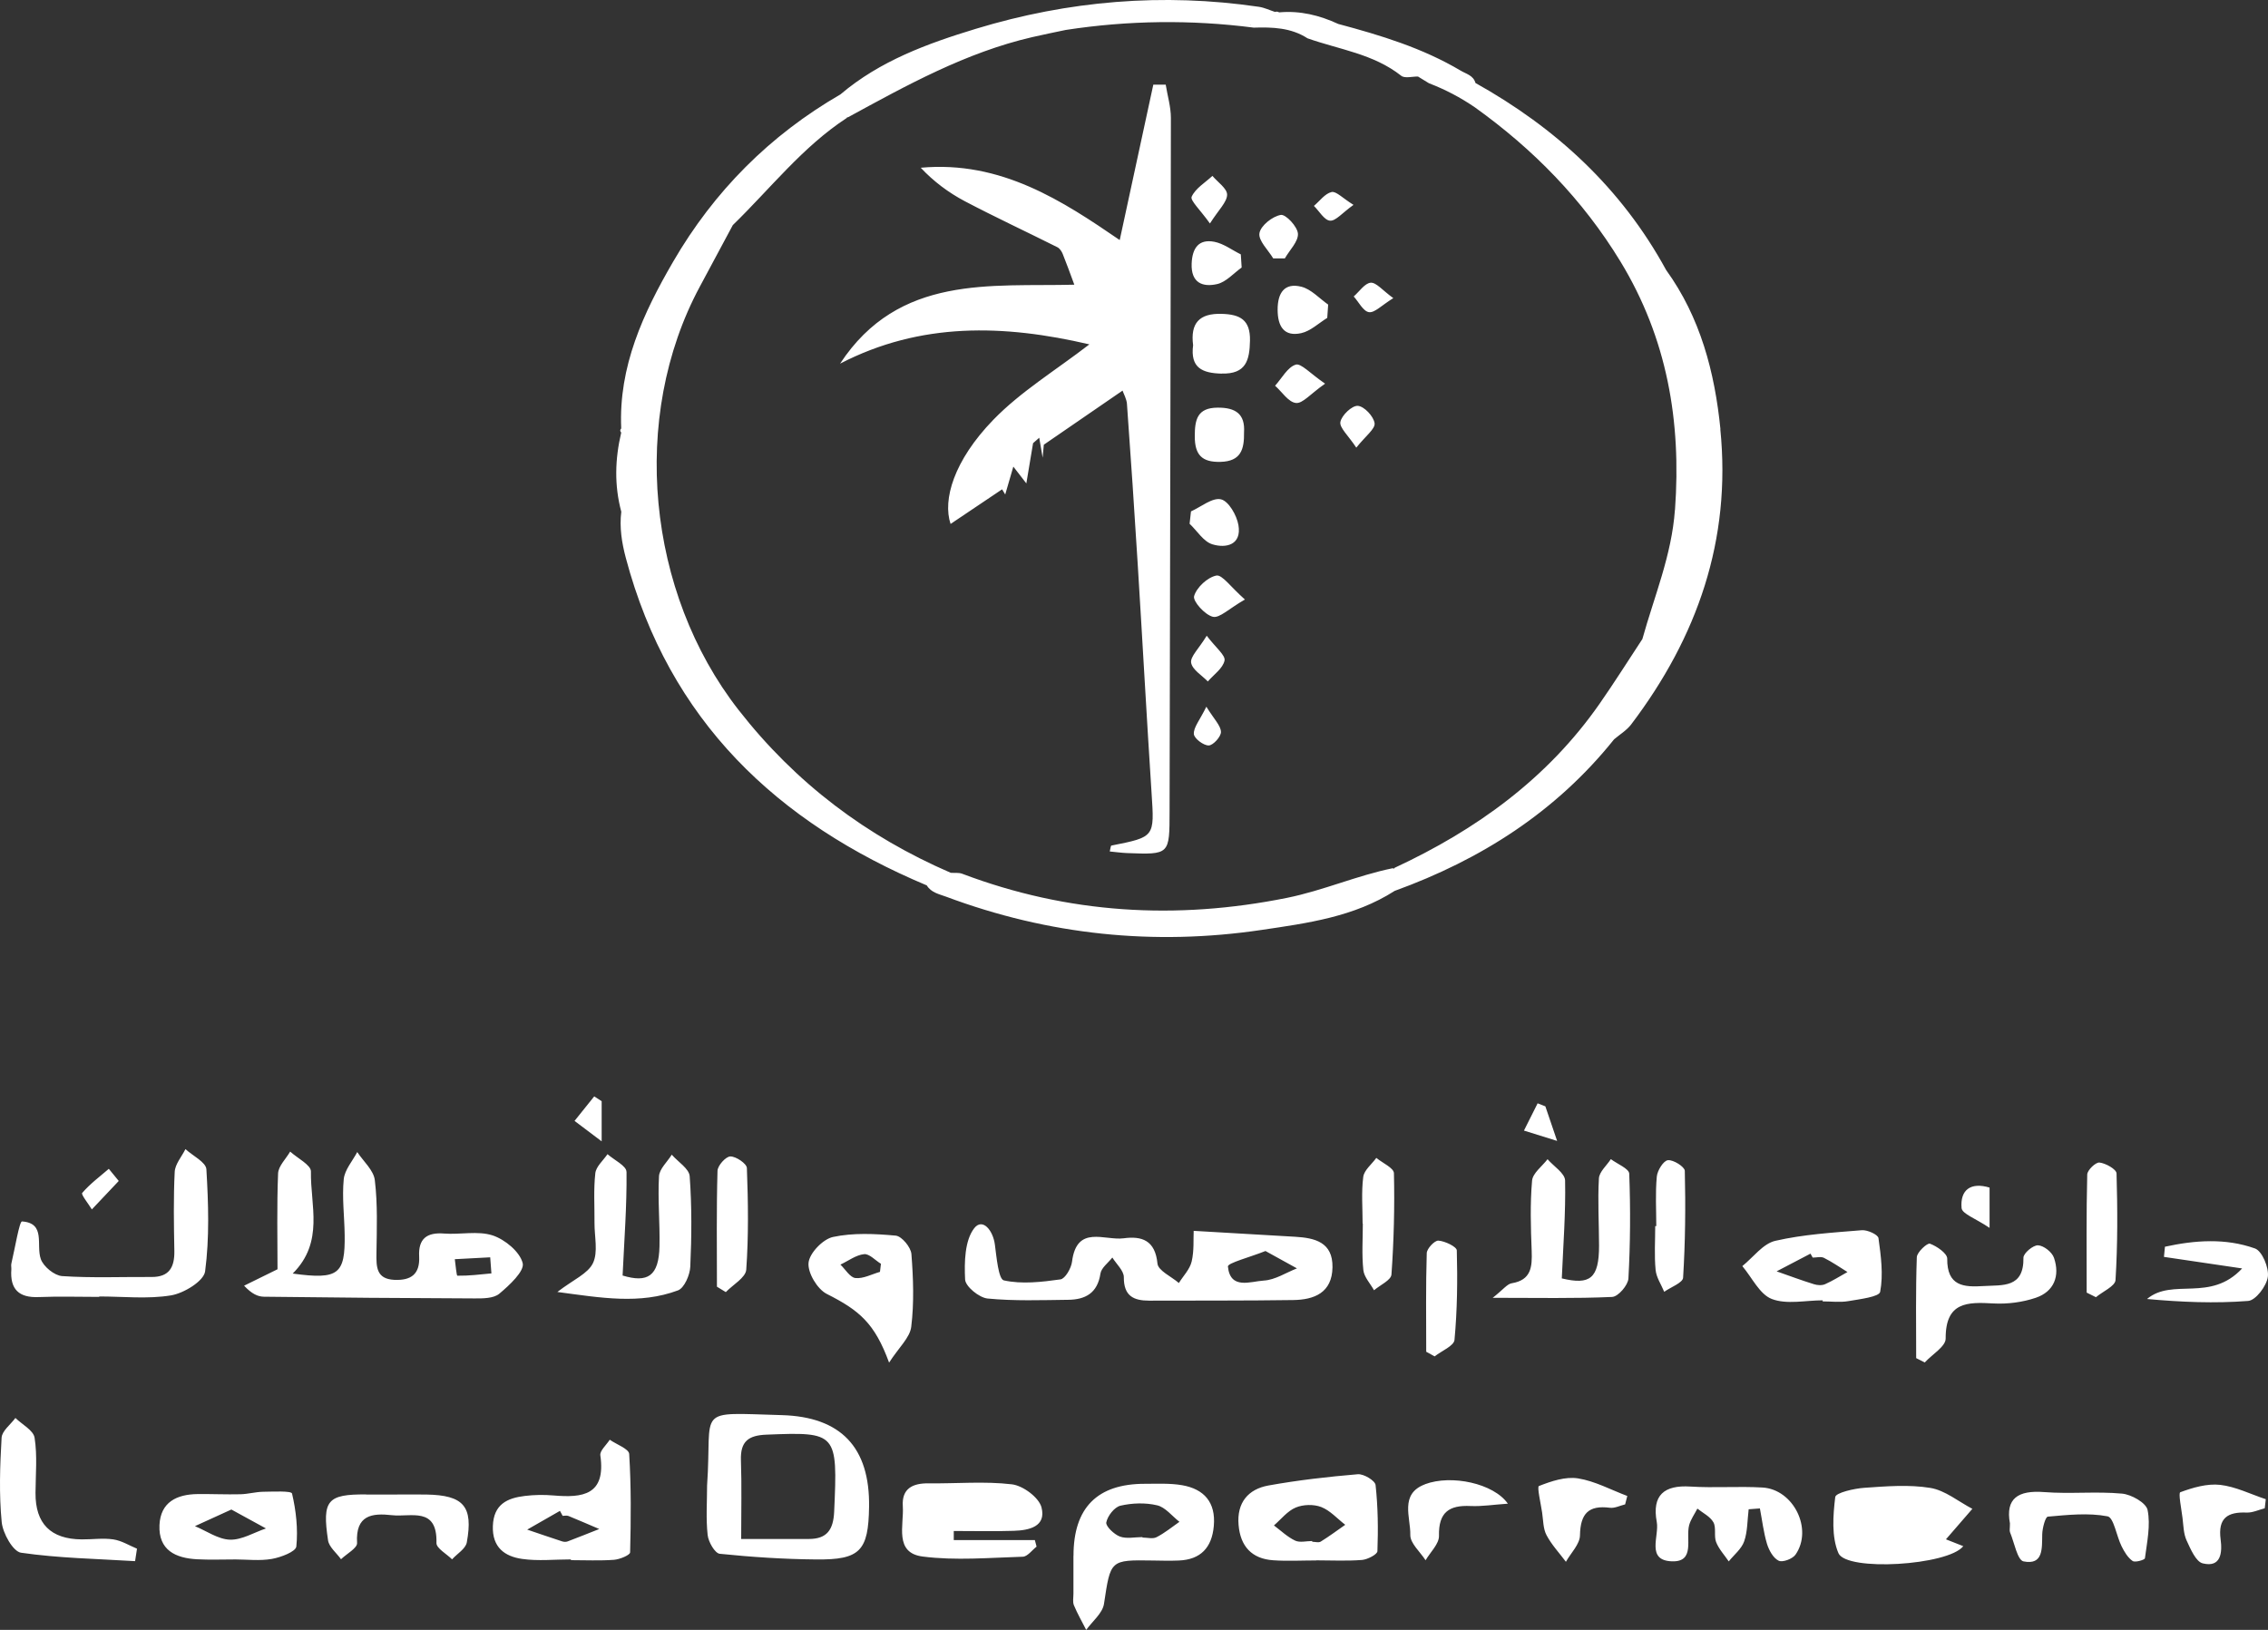 <svg width="64" height="46" viewBox="0 0 64 46" fill="none" xmlns="http://www.w3.org/2000/svg">
<rect x="0" y="0" width="64" height="46" fill="#333333" stroke="none"/>
<path d="M8.264 35.944C9.555 36.121 9.742 35.962 9.726 34.847C9.719 34.325 9.649 33.798 9.7 33.281C9.726 33.015 9.947 32.769 10.081 32.514C10.255 32.778 10.545 33.028 10.577 33.309C10.659 33.988 10.633 34.682 10.623 35.369C10.618 35.758 10.618 36.096 11.127 36.121C11.593 36.142 11.854 35.967 11.828 35.458C11.802 34.959 12.046 34.776 12.529 34.814C12.988 34.85 13.482 34.73 13.902 34.867C14.248 34.981 14.67 35.328 14.75 35.65C14.805 35.875 14.372 36.276 14.089 36.513C13.926 36.648 13.625 36.646 13.386 36.645C11.406 36.638 9.428 36.622 7.448 36.597C7.277 36.595 7.107 36.519 6.888 36.286C7.168 36.149 7.448 36.01 7.831 35.822C7.831 34.978 7.81 34.047 7.847 33.12C7.855 32.909 8.069 32.707 8.188 32.501C8.393 32.688 8.777 32.879 8.774 33.061C8.756 34.016 9.154 35.049 8.262 35.941L8.264 35.944ZM13.867 35.939C13.856 35.787 13.845 35.637 13.833 35.485C13.499 35.503 13.167 35.52 12.834 35.538C12.858 35.7 12.881 36.004 12.907 36.004C13.228 36.009 13.548 35.969 13.867 35.939ZM33.684 34.738C34.745 34.799 35.647 34.85 36.549 34.905C37.101 34.938 37.612 35.055 37.601 35.766C37.59 36.488 37.083 36.683 36.492 36.691C35.138 36.711 33.783 36.703 32.429 36.708C31.988 36.708 31.709 36.577 31.713 36.045C31.713 35.862 31.503 35.675 31.389 35.491C31.271 35.642 31.078 35.781 31.053 35.944C30.97 36.499 30.624 36.679 30.142 36.684C29.383 36.693 28.621 36.721 27.869 36.648C27.631 36.625 27.244 36.309 27.234 36.111C27.21 35.622 27.223 35.009 27.491 34.664C27.726 34.363 28.022 34.723 28.074 35.125C28.122 35.483 28.175 36.101 28.327 36.136C28.836 36.248 29.395 36.182 29.924 36.108C30.057 36.09 30.228 35.795 30.251 35.61C30.383 34.556 31.171 35.02 31.709 34.948C32.217 34.88 32.598 35.001 32.662 35.66C32.681 35.862 33.056 36.028 33.266 36.21C33.391 36.009 33.575 35.824 33.627 35.604C33.699 35.3 33.673 34.969 33.684 34.738ZM35.708 35.308C35.278 35.48 34.64 35.645 34.65 35.744C34.716 36.408 35.288 36.164 35.664 36.141C35.981 36.123 36.287 35.919 36.598 35.797C36.308 35.639 36.02 35.478 35.708 35.306V35.308ZM19.953 41.924C20.107 39.708 19.57 39.87 22.066 39.939C23.729 39.987 24.549 40.849 24.524 42.527C24.506 43.771 24.273 44.026 23.026 44.012C22.119 44.004 21.211 43.945 20.309 43.852C20.174 43.837 19.99 43.518 19.969 43.323C19.918 42.862 19.953 42.391 19.953 41.924ZM20.913 43.434C21.595 43.434 22.21 43.434 22.826 43.434C23.334 43.434 23.516 43.176 23.539 42.664C23.64 40.435 23.617 40.41 21.631 40.49C21.12 40.509 20.89 40.678 20.908 41.213C20.933 41.922 20.915 42.633 20.915 43.436L20.913 43.434ZM45.498 36.602C45.664 36.593 45.942 36.271 45.952 36.081C46.006 35.098 46.012 34.11 45.975 33.125C45.97 32.982 45.638 32.851 45.456 32.714C45.338 32.896 45.13 33.071 45.119 33.259C45.083 33.89 45.122 34.525 45.123 35.158C45.123 36.086 44.866 36.271 44.072 36.08C44.113 35.136 44.183 34.226 44.165 33.317C44.16 33.112 43.842 32.916 43.67 32.716C43.517 32.917 43.251 33.109 43.233 33.322C43.176 33.978 43.196 34.642 43.222 35.303C43.238 35.754 43.212 36.126 42.66 36.217C42.529 36.238 42.42 36.394 42.122 36.628C43.386 36.628 44.445 36.651 45.5 36.603L45.498 36.602ZM2.799 36.59C3.476 36.59 4.167 36.668 4.827 36.559C5.189 36.499 5.752 36.156 5.788 35.881C5.913 34.935 5.881 33.96 5.824 33.001C5.812 32.8 5.44 32.621 5.233 32.431C5.127 32.646 4.941 32.854 4.93 33.074C4.893 33.816 4.906 34.561 4.92 35.303C4.928 35.766 4.775 36.043 4.276 36.04C3.434 36.035 2.591 36.071 1.754 36.015C1.536 36 1.228 35.749 1.152 35.536C1.01 35.139 1.301 34.52 0.621 34.472C0.548 34.467 0.419 35.245 0.321 35.66C0.308 35.711 0.323 35.771 0.32 35.825C0.279 36.389 0.535 36.63 1.091 36.607C1.66 36.584 2.231 36.602 2.801 36.602C2.801 36.599 2.801 36.593 2.801 36.59H2.799ZM30.293 43.91C30.291 42.553 30.963 41.875 32.31 41.877C32.66 41.877 33.018 41.858 33.36 41.917C33.975 42.025 34.312 42.398 34.252 43.067C34.199 43.678 33.88 44.017 33.267 44.042C33.025 44.052 32.782 44.047 32.538 44.042C31.317 44.022 31.341 44.026 31.153 45.266C31.112 45.531 30.826 45.757 30.651 46C30.534 45.77 30.404 45.544 30.305 45.306C30.265 45.212 30.291 45.09 30.291 44.98C30.291 44.624 30.291 44.268 30.291 43.911L30.293 43.91ZM32.239 43.381C32.239 43.381 32.239 43.389 32.239 43.394C32.372 43.394 32.53 43.439 32.636 43.384C32.865 43.267 33.069 43.099 33.282 42.95C33.074 42.788 32.885 42.538 32.652 42.484C32.323 42.406 31.949 42.418 31.617 42.495C31.447 42.535 31.255 42.783 31.218 42.966C31.197 43.074 31.438 43.303 31.6 43.365C31.789 43.436 32.024 43.381 32.237 43.381H32.239ZM26.918 43.209C27.482 43.209 28.045 43.222 28.607 43.204C29.033 43.191 29.53 43.089 29.39 42.543C29.318 42.263 28.867 41.929 28.556 41.892C27.783 41.8 26.992 41.874 26.207 41.864C25.759 41.858 25.442 42.006 25.476 42.51C25.512 43.044 25.225 43.827 26.038 43.93C26.966 44.049 27.92 43.963 28.862 43.935C28.994 43.931 29.123 43.75 29.251 43.65C29.235 43.589 29.219 43.526 29.202 43.465H26.914C26.914 43.38 26.914 43.295 26.914 43.209H26.918ZM17.678 33.071C17.678 32.904 17.33 32.739 17.143 32.574C17.022 32.752 16.82 32.922 16.799 33.112C16.747 33.573 16.78 34.044 16.776 34.512C16.773 34.897 16.882 35.336 16.733 35.648C16.589 35.949 16.177 36.116 15.728 36.463C16.962 36.628 18.053 36.82 19.132 36.418C19.309 36.352 19.469 35.984 19.479 35.748C19.518 34.898 19.524 34.042 19.462 33.196C19.446 32.982 19.132 32.792 18.956 32.588C18.831 32.792 18.608 32.988 18.596 33.198C18.559 33.854 18.624 34.515 18.61 35.174C18.592 36.02 18.273 36.212 17.569 35.999C17.616 34.992 17.69 34.031 17.68 33.071H17.678ZM16.109 44.011C15.65 44.011 15.183 44.062 14.733 43.997C14.247 43.928 13.887 43.675 13.908 43.069C13.929 42.454 14.315 42.279 14.808 42.22C15.075 42.187 15.35 42.183 15.619 42.206C16.436 42.276 17.102 42.201 16.941 41.076C16.921 40.944 17.112 40.782 17.206 40.633C17.397 40.767 17.745 40.889 17.755 41.035C17.812 41.959 17.805 42.887 17.781 43.812C17.779 43.89 17.489 44.009 17.328 44.022C16.925 44.052 16.518 44.032 16.111 44.032C16.111 44.026 16.111 44.019 16.111 44.012L16.109 44.011ZM15.878 42.783C15.852 42.735 15.826 42.687 15.801 42.641C15.494 42.818 15.184 42.993 14.877 43.17C15.204 43.28 15.53 43.394 15.857 43.5C15.905 43.517 15.971 43.522 16.018 43.503C16.317 43.391 16.612 43.27 16.91 43.153C16.62 43.029 16.332 42.904 16.041 42.785C15.993 42.767 15.933 42.781 15.88 42.781L15.878 42.783ZM37.14 44.04C36.735 44.04 36.33 44.063 35.927 44.035C35.328 43.994 35.001 43.645 34.951 43.037C34.897 42.408 35.224 42.028 35.792 41.925C36.626 41.775 37.471 41.678 38.316 41.607C38.482 41.593 38.804 41.787 38.817 41.912C38.885 42.53 38.892 43.158 38.869 43.779C38.866 43.87 38.592 44.012 38.436 44.026C38.008 44.06 37.573 44.037 37.142 44.037V44.04H37.14ZM37.029 43.492V43.513C37.111 43.513 37.212 43.545 37.27 43.508C37.508 43.361 37.733 43.193 37.961 43.034C37.736 42.861 37.534 42.629 37.282 42.532C37.07 42.451 36.774 42.459 36.564 42.547C36.33 42.644 36.152 42.877 35.949 43.052C36.145 43.199 36.33 43.378 36.546 43.48C36.679 43.543 36.865 43.492 37.028 43.492H37.029ZM49.662 42.572C49.726 42.905 49.765 43.247 49.862 43.571C49.918 43.753 50.038 43.973 50.191 44.047C50.304 44.102 50.585 43.996 50.668 43.875C51.165 43.158 50.613 42.035 49.736 41.982C49.06 41.942 48.379 41.998 47.704 41.955C46.962 41.907 46.611 42.195 46.752 42.956C46.825 43.355 46.444 44.04 47.18 44.065C47.844 44.088 47.564 43.424 47.666 43.042C47.712 42.879 47.818 42.732 47.898 42.577C48.054 42.702 48.259 42.8 48.35 42.963C48.435 43.115 48.36 43.353 48.427 43.523C48.505 43.721 48.661 43.887 48.783 44.067C48.933 43.88 49.143 43.715 49.218 43.502C49.316 43.221 49.307 42.9 49.345 42.596C49.451 42.588 49.556 42.58 49.661 42.572H49.662ZM25.089 38.457C24.682 37.344 24.25 36.982 23.332 36.519C23.065 36.385 22.788 35.923 22.816 35.64C22.842 35.366 23.221 34.973 23.505 34.911C24.076 34.789 24.69 34.819 25.277 34.873C25.447 34.89 25.704 35.201 25.719 35.392C25.772 36.075 25.797 36.77 25.714 37.446C25.676 37.755 25.364 38.029 25.089 38.457ZM24.831 35.898L24.859 35.668C24.7 35.571 24.53 35.379 24.382 35.396C24.153 35.42 23.938 35.586 23.716 35.691C23.856 35.825 23.988 36.055 24.14 36.07C24.361 36.093 24.599 35.962 24.83 35.896L24.831 35.898ZM6.618 44.012C6.267 44.012 5.913 44.026 5.563 44.007C4.959 43.976 4.469 43.753 4.5 43.042C4.53 42.391 4.992 42.175 5.57 42.167C5.975 42.162 6.382 42.182 6.787 42.172C6.999 42.167 7.209 42.106 7.421 42.102C7.707 42.099 8.222 42.071 8.241 42.152C8.355 42.636 8.412 43.155 8.362 43.647C8.347 43.792 7.925 43.953 7.671 43.997C7.33 44.057 6.97 44.012 6.618 44.011V44.012ZM6.529 42.603C6.127 42.786 5.814 42.93 5.501 43.072C5.83 43.209 6.157 43.444 6.49 43.454C6.825 43.464 7.167 43.251 7.505 43.137C7.19 42.965 6.875 42.793 6.529 42.603ZM3.869 43.71C3.646 43.617 3.429 43.48 3.196 43.446C2.906 43.403 2.604 43.449 2.306 43.446C1.431 43.439 0.996 43.002 1.002 42.135C1.005 41.615 1.056 41.084 0.976 40.577C0.943 40.367 0.624 40.204 0.435 40.019C0.299 40.204 0.056 40.384 0.045 40.577C-0.001 41.369 -0.029 42.172 0.048 42.958C0.079 43.274 0.367 43.789 0.593 43.822C1.655 43.976 2.737 43.994 3.812 44.06C3.83 43.944 3.847 43.829 3.865 43.713L3.869 43.71ZM51.433 36.699C50.95 36.699 50.421 36.823 49.998 36.661C49.654 36.529 49.439 36.055 49.166 35.733C49.473 35.486 49.75 35.1 50.095 35.02C50.891 34.837 51.72 34.788 52.539 34.72C52.695 34.707 52.995 34.844 53.008 34.943C53.078 35.445 53.148 35.972 53.056 36.458C53.029 36.602 52.478 36.666 52.16 36.721C51.923 36.762 51.676 36.729 51.433 36.729C51.433 36.719 51.433 36.709 51.433 36.698V36.699ZM51.152 35.493C51.131 35.455 51.111 35.419 51.09 35.381C50.771 35.548 50.453 35.715 50.134 35.881C50.484 36.004 50.831 36.133 51.184 36.243C51.282 36.275 51.412 36.283 51.502 36.243C51.72 36.147 51.923 36.017 52.133 35.9C51.914 35.764 51.699 35.615 51.469 35.5C51.383 35.457 51.259 35.493 51.152 35.493ZM54.315 38.451C54.522 38.226 54.906 38.001 54.904 37.778C54.899 36.739 55.516 36.745 56.255 36.787C56.651 36.808 57.072 36.754 57.447 36.627C57.961 36.453 58.136 36.012 57.961 35.5C57.908 35.339 57.672 35.154 57.51 35.146C57.372 35.139 57.097 35.371 57.099 35.495C57.113 36.359 56.511 36.263 55.975 36.296C55.417 36.331 54.94 36.304 54.948 35.521C54.948 35.374 54.655 35.171 54.46 35.1C54.385 35.073 54.095 35.341 54.09 35.481C54.056 36.43 54.072 37.38 54.072 38.33C54.152 38.371 54.232 38.411 54.312 38.452L54.315 38.451ZM56.721 43.247C56.841 43.535 56.928 44.032 57.102 44.067C57.663 44.178 57.621 43.702 57.629 43.303C57.633 43.128 57.717 42.811 57.787 42.804C58.349 42.755 58.928 42.691 59.472 42.795C59.648 42.828 59.724 43.351 59.868 43.639C59.944 43.794 60.044 43.961 60.179 44.055C60.25 44.105 60.522 44.024 60.527 43.978C60.586 43.525 60.69 43.049 60.602 42.616C60.561 42.413 60.143 42.177 59.879 42.154C59.153 42.087 58.414 42.168 57.685 42.111C56.944 42.053 56.587 42.292 56.718 42.995C56.718 43.137 56.701 43.199 56.721 43.246V43.247ZM10.33 42.177C9.241 42.17 9.086 42.339 9.257 43.472C9.286 43.664 9.496 43.827 9.623 44.006C9.783 43.852 10.086 43.69 10.076 43.548C10.029 42.757 10.498 42.699 11.062 42.763C11.59 42.823 12.344 42.51 12.316 43.548C12.313 43.697 12.602 43.855 12.757 44.009C12.9 43.85 13.138 43.712 13.172 43.533C13.359 42.51 13.081 42.198 12.031 42.18C11.707 42.175 11.383 42.18 11.059 42.18C10.817 42.18 10.574 42.182 10.332 42.18L10.33 42.177ZM61.064 35.473C61.73 35.572 62.396 35.67 63.27 35.799C62.37 36.765 61.312 36.055 60.586 36.661C61.543 36.749 62.497 36.79 63.441 36.716C63.654 36.699 63.962 36.293 63.996 36.033C64.03 35.777 63.833 35.306 63.632 35.235C62.798 34.938 61.935 35.002 61.092 35.186C61.082 35.282 61.072 35.377 61.064 35.473ZM45.921 42.221C45.459 42.048 45.008 41.8 44.529 41.724C44.175 41.668 43.774 41.803 43.426 41.94C43.369 41.962 43.478 42.429 43.517 42.691C43.549 42.905 43.544 43.145 43.641 43.327C43.784 43.598 44.002 43.829 44.188 44.078C44.328 43.829 44.581 43.583 44.585 43.33C44.596 42.714 44.831 42.477 45.426 42.553C45.565 42.572 45.715 42.492 45.859 42.458C45.879 42.378 45.9 42.3 45.92 42.221H45.921ZM59.145 36.61C59.337 36.45 59.685 36.299 59.697 36.129C59.759 35.128 59.755 34.12 59.726 33.117C59.723 33.001 59.422 32.83 59.244 32.81C59.138 32.798 58.901 33.025 58.899 33.148C58.871 34.259 58.883 35.369 58.883 36.481C58.971 36.524 59.059 36.567 59.147 36.612L59.145 36.61ZM38.457 34.53C38.457 34.969 38.425 35.412 38.472 35.845C38.493 36.043 38.669 36.225 38.773 36.415C38.944 36.268 39.252 36.131 39.265 35.972C39.333 35.02 39.357 34.064 39.335 33.111C39.331 32.962 39.012 32.823 38.838 32.679C38.709 32.858 38.493 33.025 38.469 33.216C38.413 33.648 38.451 34.092 38.451 34.532C38.452 34.532 38.456 34.532 38.457 34.532V34.53ZM63.938 42.312C63.509 42.17 63.088 41.957 62.65 41.907C62.282 41.866 61.881 41.983 61.525 42.115C61.466 42.137 61.557 42.59 61.588 42.843C61.614 43.056 61.616 43.285 61.702 43.474C61.815 43.718 61.965 44.077 62.16 44.123C62.678 44.249 62.712 43.812 62.663 43.446C62.583 42.841 62.861 42.666 63.399 42.689C63.566 42.695 63.739 42.611 63.908 42.568L63.938 42.31V42.312ZM20.482 36.466C20.683 36.257 21.042 36.058 21.058 35.834C21.126 34.882 21.112 33.92 21.076 32.965C21.071 32.841 20.771 32.636 20.61 32.638C20.482 32.638 20.25 32.896 20.247 33.046C20.216 34.135 20.231 35.224 20.231 36.314C20.316 36.365 20.399 36.417 20.483 36.468L20.482 36.466ZM46.708 34.606C46.708 35.017 46.68 35.432 46.719 35.838C46.738 36.052 46.877 36.252 46.962 36.458C47.147 36.326 47.487 36.204 47.495 36.06C47.557 35.057 47.567 34.049 47.543 33.044C47.539 32.93 47.22 32.727 47.066 32.744C46.942 32.757 46.769 33.033 46.753 33.205C46.709 33.667 46.738 34.137 46.738 34.604C46.729 34.604 46.717 34.604 46.708 34.604V34.606ZM40.212 41.891C39.488 42.162 39.808 42.826 39.797 43.32C39.792 43.555 40.075 43.797 40.228 44.035C40.362 43.806 40.611 43.573 40.606 43.346C40.591 42.676 40.896 42.476 41.495 42.504C41.822 42.519 42.153 42.464 42.55 42.438C42.151 41.864 40.956 41.61 40.212 41.889V41.891ZM40.484 38.281C40.679 38.125 41.029 37.986 41.044 37.815C41.122 36.977 41.132 36.131 41.109 35.29C41.106 35.186 40.777 35.027 40.59 35.014C40.484 35.006 40.264 35.239 40.261 35.367C40.232 36.294 40.246 37.223 40.246 38.15C40.326 38.193 40.406 38.237 40.484 38.281ZM56.143 33.517C55.607 33.355 55.309 33.585 55.353 34.095C55.368 34.259 55.751 34.389 56.143 34.654V33.517ZM16.977 31.078C16.907 31.034 16.837 30.989 16.768 30.943C16.583 31.174 16.397 31.404 16.213 31.635C16.425 31.794 16.635 31.952 16.978 32.212V31.078H16.977ZM3.071 32.987C2.814 33.208 2.539 33.413 2.319 33.669C2.283 33.712 2.495 33.973 2.592 34.133C2.845 33.866 3.099 33.598 3.351 33.33L3.071 32.988V32.987ZM43.39 31.138C43.261 31.394 43.133 31.651 43.004 31.908C43.269 31.99 43.535 32.075 43.94 32.2C43.774 31.713 43.691 31.468 43.608 31.224C43.535 31.195 43.461 31.166 43.388 31.138H43.39ZM55.66 42.585C55.264 42.378 54.888 42.061 54.471 41.993C53.865 41.894 53.231 41.947 52.61 41.99C52.319 42.01 51.803 42.129 51.788 42.251C51.725 42.773 51.681 43.373 51.878 43.834C52.104 44.359 54.976 44.182 55.401 43.637C55.182 43.551 54.981 43.472 54.912 43.444C55.147 43.173 55.402 42.879 55.658 42.583L55.66 42.585ZM31.801 11.398C31.91 12.906 32.012 14.415 32.105 15.923C32.239 18.076 32.356 20.231 32.496 22.384C32.577 23.623 32.592 23.621 31.363 23.864C31.341 23.868 31.337 23.952 31.316 24.031C31.48 24.046 31.639 24.069 31.799 24.076C33.012 24.122 33.002 24.122 33.004 22.889C33.015 16.369 33.035 9.848 33.041 3.328C33.041 3.016 32.945 2.702 32.895 2.389C32.777 2.389 32.66 2.389 32.545 2.389C32.232 3.839 31.918 5.288 31.597 6.775C29.998 5.681 28.253 4.526 25.982 4.734C26.35 5.126 26.77 5.438 27.226 5.679C28.087 6.132 28.97 6.542 29.839 6.978C29.902 7.009 29.958 7.092 29.987 7.163C30.091 7.419 30.184 7.68 30.316 8.035C27.972 8.096 25.365 7.735 23.706 10.263C25.982 9.085 28.325 9.156 30.741 9.719C29.787 10.454 28.804 11.049 28.027 11.851C26.915 12.999 26.596 14.106 26.824 14.787C27.29 14.474 27.783 14.142 28.278 13.81C28.307 13.858 28.336 13.908 28.366 13.956C28.436 13.713 28.507 13.471 28.595 13.169C28.742 13.359 28.828 13.47 28.962 13.643C29.035 13.205 29.093 12.857 29.152 12.507C29.211 12.455 29.267 12.406 29.326 12.354C29.359 12.543 29.39 12.731 29.422 12.918C29.434 12.796 29.443 12.673 29.455 12.551C30.179 12.052 30.905 11.555 31.677 11.024C31.709 11.118 31.791 11.259 31.802 11.403L31.801 11.398ZM34.477 10.543C35.161 10.56 35.262 10.17 35.273 9.612C35.284 9.025 34.993 8.873 34.477 8.858C33.839 8.838 33.588 9.124 33.668 9.742C33.585 10.38 33.922 10.532 34.477 10.545V10.543ZM34.361 11.505C33.783 11.508 33.715 11.845 33.715 12.315C33.715 12.835 33.914 13.05 34.444 13.035C35.016 13.019 35.113 12.685 35.105 12.201C35.138 11.682 34.866 11.502 34.361 11.505ZM33.569 14.782C33.782 14.983 33.964 15.289 34.215 15.363C34.597 15.479 35.042 15.38 34.947 14.82C34.9 14.544 34.671 14.144 34.456 14.093C34.212 14.035 33.892 14.306 33.608 14.433C33.595 14.549 33.581 14.664 33.569 14.78V14.782ZM37.48 8.597C37.23 8.422 36.999 8.161 36.722 8.092C36.251 7.973 36.051 8.26 36.053 8.743C36.054 9.218 36.24 9.509 36.72 9.402C36.982 9.344 37.21 9.121 37.453 8.972C37.461 8.848 37.471 8.723 37.479 8.599L37.48 8.597ZM35.014 7.179C34.765 7.057 34.529 6.875 34.267 6.824C33.831 6.74 33.645 6.996 33.627 7.436C33.604 7.992 33.946 8.111 34.352 8.016C34.602 7.956 34.811 7.712 35.038 7.55C35.03 7.426 35.022 7.303 35.014 7.179ZM34.324 16.244C34.073 16.294 33.767 16.578 33.696 16.824C33.655 16.968 34 17.353 34.225 17.407C34.413 17.453 34.677 17.179 35.13 16.92C34.726 16.564 34.488 16.212 34.324 16.244ZM36.258 7.29C36.391 7.057 36.64 6.816 36.626 6.595C36.613 6.395 36.281 6.041 36.142 6.066C35.908 6.105 35.576 6.367 35.54 6.58C35.504 6.79 35.786 7.054 35.929 7.293C36.04 7.293 36.149 7.293 36.26 7.292L36.258 7.29ZM36.562 10.292C36.331 10.365 36.172 10.676 35.981 10.886C36.176 11.059 36.357 11.35 36.569 11.373C36.758 11.395 36.977 11.118 37.392 10.828C36.971 10.54 36.714 10.245 36.562 10.291V10.292ZM34.627 5.494C34.63 5.321 34.361 5.141 34.213 4.964C34.008 5.155 33.735 5.314 33.627 5.552C33.58 5.656 33.866 5.919 34.143 6.307C34.392 5.915 34.623 5.707 34.628 5.494H34.627ZM33.612 18.703C33.645 18.901 33.915 19.058 34.083 19.233C34.251 19.038 34.51 18.863 34.555 18.641C34.584 18.494 34.311 18.283 34.052 17.942C33.826 18.313 33.585 18.531 33.612 18.704V18.703ZM38.789 11.945C38.763 11.751 38.496 11.467 38.316 11.454C38.153 11.442 37.86 11.72 37.824 11.908C37.793 12.07 38.045 12.288 38.273 12.634C38.534 12.305 38.81 12.105 38.789 11.945ZM38.68 7.979C38.513 7.992 38.359 8.229 38.2 8.367C38.342 8.524 38.469 8.787 38.63 8.81C38.791 8.833 38.985 8.619 39.317 8.414C39.012 8.194 38.837 7.968 38.679 7.979H38.68ZM37.575 5.42C37.389 5.463 37.241 5.673 37.077 5.811C37.228 5.96 37.37 6.215 37.531 6.228C37.692 6.241 37.873 6.011 38.194 5.782C37.884 5.59 37.703 5.39 37.575 5.42ZM33.689 20.715C33.696 20.841 33.962 21.042 34.109 21.039C34.234 21.036 34.459 20.788 34.454 20.655C34.446 20.475 34.262 20.302 34.042 19.945C33.85 20.335 33.678 20.53 33.689 20.715ZM48.549 12.117C48.388 10.504 47.982 8.957 47.015 7.619C45.752 5.304 43.899 3.607 41.636 2.342C41.576 2.127 41.378 2.089 41.217 1.993C40.139 1.353 38.959 0.995 37.764 0.676C37.233 0.43 36.683 0.296 36.095 0.349C36.059 0.327 36.02 0.322 35.98 0.337C35.828 0.288 35.68 0.215 35.524 0.192C32.816 -0.205 30.15 0.018 27.537 0.813C26.174 1.228 24.833 1.715 23.715 2.665C21.727 3.814 20.149 5.397 18.994 7.388C18.155 8.832 17.452 10.342 17.53 12.092C17.493 12.131 17.493 12.169 17.53 12.209C17.354 12.954 17.332 13.699 17.532 14.443C17.477 14.886 17.547 15.32 17.659 15.743C18.881 20.345 21.935 23.218 26.152 24.988C26.277 25.194 26.502 25.234 26.7 25.308C29.588 26.387 32.562 26.696 35.602 26.245C36.894 26.054 38.21 25.878 39.356 25.143C41.786 24.262 43.904 22.918 45.548 20.865C45.711 20.727 45.905 20.611 46.032 20.442C47.893 17.985 48.86 15.239 48.545 12.112L48.549 12.117ZM35.284 0.688C35.284 0.688 35.284 0.698 35.284 0.703C35.284 0.703 35.275 0.703 35.27 0.701C35.275 0.696 35.279 0.693 35.286 0.688H35.284ZM47.264 14.392C47.172 15.674 46.681 16.829 46.346 18.035C45.946 18.643 45.557 19.261 45.14 19.859C43.663 21.979 41.653 23.422 39.357 24.491C39.346 24.502 39.335 24.51 39.323 24.522C39.32 24.515 39.313 24.509 39.309 24.502C38.293 24.709 37.34 25.133 36.318 25.34C33.193 25.969 30.142 25.791 27.15 24.659C27.054 24.623 26.936 24.641 26.829 24.633C24.454 23.605 22.455 22.106 20.837 20.031C18.259 16.725 17.763 11.781 19.749 8.088C20.06 7.51 20.369 6.932 20.679 6.353C21.733 5.329 22.645 4.146 23.892 3.331C23.899 3.321 23.907 3.311 23.913 3.302C23.915 3.307 23.918 3.311 23.92 3.315C25.59 2.404 27.255 1.481 29.128 1.048C29.442 0.975 29.759 0.912 30.075 0.845C31.84 0.574 33.608 0.552 35.379 0.78C35.906 0.764 36.429 0.779 36.896 1.081C37.79 1.398 38.757 1.519 39.54 2.138C39.641 2.219 39.852 2.157 40.014 2.16L40.324 2.35C40.782 2.525 41.213 2.751 41.619 3.029C43.268 4.21 44.661 5.63 45.729 7.384C47.043 9.547 47.448 11.887 47.266 14.39L47.264 14.392Z" fill="white"/>
</svg>
